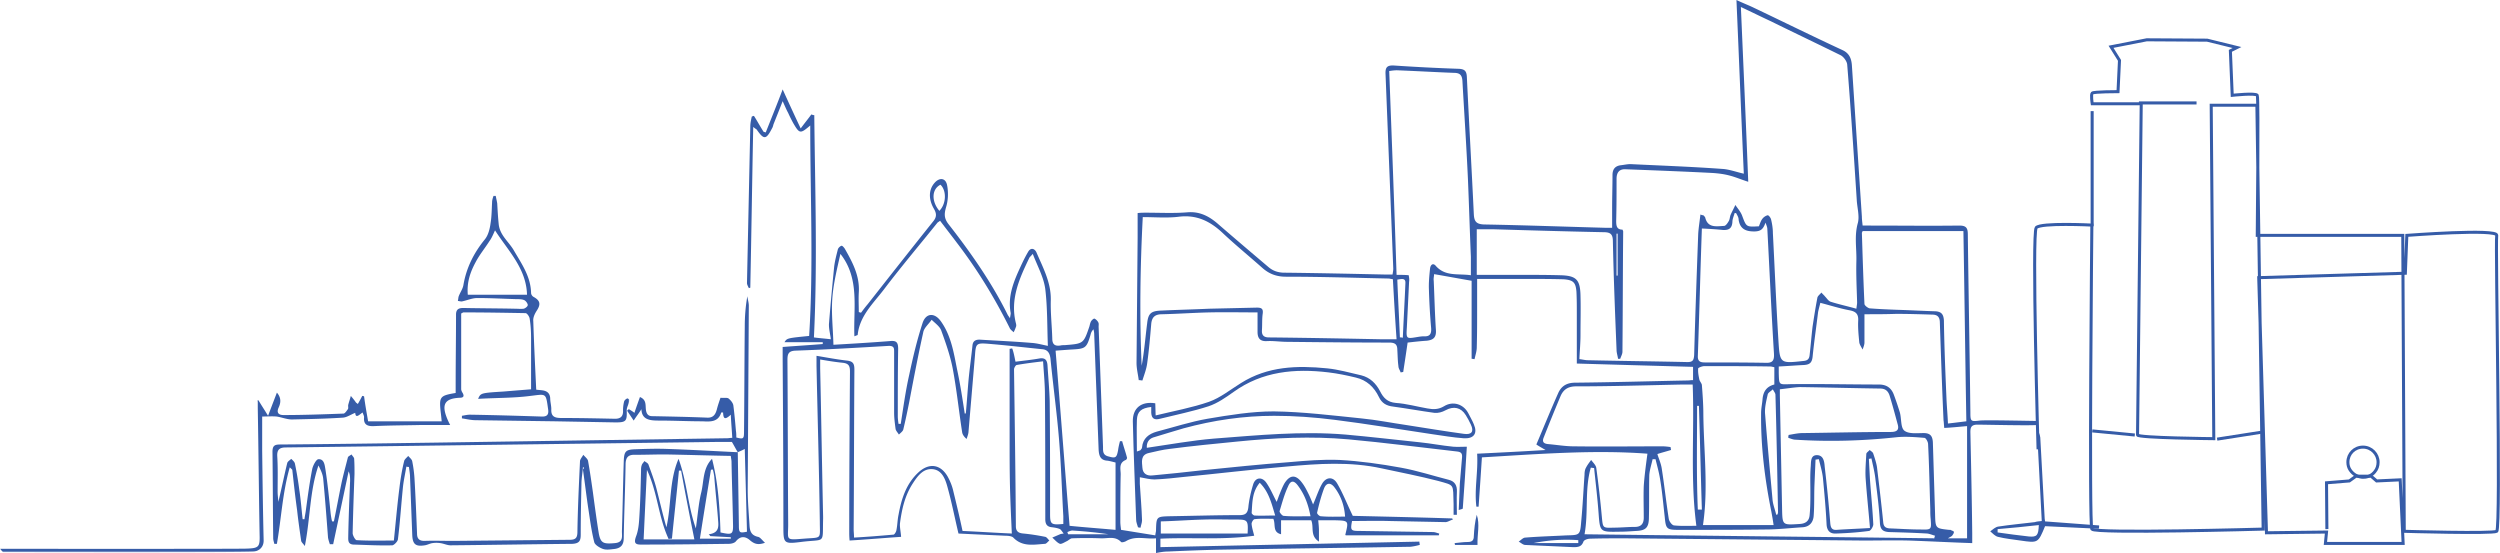 <svg width="1546" height="342" viewBox="0 0 1546 342" xmlns="http://www.w3.org/2000/svg" xmlns:xlink="http://www.w3.org/1999/xlink">
    <defs>
        <path id="dwicc7s23a" d="M0 0h389.145v220.462H0z"/>
    </defs>
    <g fill="none" fill-rule="evenodd">
        <path stroke="#365CA8" stroke-width="1.878" d="M1322.71 63.648h35.634M1371.071 271.563l27.15-4.243M1320.165 269.017l-26.302-2.546"/>
        <path d="M916.414 282.838c-.682 10.695-1.364 20.478-2.046 30.491h-1.366c-1.364-10.695 1.138-21.389.456-32.766 14.102-.683 27.523-1.365 42.309-2.276-2.275-1.366-3.64-2.048-5.687-3.413 4.549-10.695 8.871-21.39 13.648-32.084 2.047-4.323 5.46-6.144 10.464-6.144 23.202-.228 46.176-.91 69.377-1.365 1.137 0 2.047-.228 3.411-.228v-8.192c-24.338-.682-48.678-1.364-71.88-2.047v-30.72c0-4.55 0-9.1-.226-13.652-.456-5.689-1.82-7.282-7.961-7.736-7.962-.228-15.923-.228-24.112-.228h-29.343v18.66c0 7.963 0 15.7-.228 23.663 0 2.504-.91 5.007-1.364 7.282-.683 0-1.138-.228-1.82-.228v-48.239c-7.962-1.365-15.241-2.73-23.202-4.096 0 1.139-.455 2.731-.228 4.096.455 10.24.683 20.479 1.366 30.718.226 4.552-1.82 5.917-5.687 6.371-3.867.228-7.734.684-11.828 1.139-.91 6.371-1.82 12.288-2.73 18.203-.455 0-1.139.228-1.593.228-.454-1.365-1.364-2.503-1.364-3.868-.456-3.186-.456-6.6-.682-10.013 0-3.412-1.366-4.55-5.005-4.55-20.928 0-42.081-.228-63.009-.455-4.322 0-8.417-.684-12.738-.456-4.322.228-5.687-2.047-5.687-5.688v-12.06c-10.235 0-20.017-.227-30.025 0-9.553.227-19.335.91-28.889 1.138-4.094 0-6.369 1.365-6.824 5.917-.683 8.19-1.365 16.154-2.503 24.346-.454 3.64-1.818 7.054-2.956 10.695-.683 0-1.365-.228-2.275-.228-.454-3.641-1.364-7.053-1.364-10.695l.682-77.592v-15.019c2.047-.226 3.639-.226 5.231-.226 8.417 0 17.06.454 25.476-.228 7.735-.683 13.649 2.503 19.108 7.281 10.237 8.875 20.699 17.75 31.163 26.624 2.73 2.275 5.459 3.185 8.871 3.412 20.927.228 41.627.682 62.554 1.138h5.231c.228-1.365.456-2.503.456-3.641l-4.777-120.143c-.228-4.324.909-5.69 5.231-5.461 13.42.91 26.841 1.592 40.263 2.047 3.41.228 4.549 1.366 4.777 4.778 1.364 28.444 2.956 56.66 4.32 85.103.229 4.323 1.365 6.143 6.142 6.371 25.022.455 49.816 1.365 74.838 2.048h4.549v-12.06c0-6.826.228-13.653.228-20.479 0-3.413 1.364-5.689 5.23-6.143 2.047-.228 3.868-.684 5.916-.684 18.879.91 37.758 1.593 56.64 2.959 4.32.227 8.415 1.82 13.42 2.958-1.593-35.725-2.959-70.994-4.551-107.401 3.868 1.82 6.825 2.958 9.782 4.323 18.652 8.874 37.077 17.976 55.729 26.623 4.55 2.047 5.687 5.689 5.915 10.011 2.046 31.174 4.094 62.12 6.14 93.067 0 1.593.229 3.186.457 5.46h5.003c18.198 0 36.622.227 54.82 0 4.322 0 5.232 1.594 5.232 5.462.454 36.634 1.138 73.497 1.592 110.132 0 5.46.228 5.688 5.687 5.006 3.184-.456 32.3.226 35.484.226 1.138 0-.91 1.139 0 2.504-5.003.456-32.3-.228-37.304-.228-3.185.228-3.867 1.593-3.867 4.552.454 20.933.91 41.64 1.138 62.574v6.144c-13.422-.455-26.16-1.138-39.125-1.592-9.327-.228-18.653 0-27.978 0l-147.855-1.367c-7.05 0-14.102 0-21.381.228-1.365 0-3.64.683-4.095 1.821-1.136 3.186-3.412 3.412-6.141 3.412-10.01-.454-19.79-.909-29.799-1.365-1.364 0-2.729-1.365-4.094-2.047 1.365-.91 2.73-2.503 4.094-2.503 8.417-.683 16.833-.91 25.25-1.365 8.416-.228 8.643 0 9.326-8.648.91-9.557 1.364-19.34 2.046-28.897 0-1.593.228-3.186.91-4.324.91-1.82 2.048-3.186 3.185-4.778 1.138 1.592 2.957 3.185 3.184 5.006a674.835 674.835 0 0 1 3.413 30.035c.682 7.054.454 7.054 7.279 6.828 4.321 0 8.871-.456 13.192-.456 3.867 0 5.46-2.048 5.46-5.69 0-6.597-.227-12.968 0-19.567.455-6.6 1.365-13.199 2.274-20.024-32.982-2.504-67.558.227-102.36 2.275zm-3.412-112.862h27.069c8.189 0 16.378 0 24.566.227 10.01.228 12.511 2.503 12.74 12.516.226 8.19 0 16.382 0 24.574 0 4.779-.456 9.557-.684 14.79 2.048.228 3.64.682 5.232.682 20.472.456 41.171.683 61.644 1.139 3.411 0 3.867-1.365 4.094-4.324.682-25.03 1.592-49.832 2.502-74.862.228-3.868.91-7.964 1.366-12.06 1.136.456 1.592.456 1.818.456.456.454.91.91 1.138 1.364 1.593 6.6 6.824 5.461 11.6 5.233 1.139 0 2.275-1.819 2.959-2.957.682-1.137.682-2.73 1.136-3.868.91-2.048 2.048-4.096 2.957-6.144 1.366 2.048 3.184 4.096 4.094 6.372 2.73 7.281 2.503 7.281 10.464 6.825.682-1.592 1.138-3.413 2.275-4.778.682-.91 2.048-1.82 3.184-2.047.682 0 1.82 1.592 2.048 2.503.682 2.73 1.137 5.687 1.137 8.418 1.138 22.072 2.048 44.145 3.412 66.216.91 14.563.91 14.563 15.468 12.97 2.73-.228 3.64-1.366 3.867-3.868.682-5.916 1.137-11.833 1.819-17.52.91-5.917 1.82-11.834 2.958-17.75.226-1.138 1.819-2.275 2.502-3.185.682.91 1.593 1.593 2.275 2.503 1.136 1.137 2.046 2.73 3.41 3.186 5.005 1.593 10.238 2.73 15.923 4.322.228-1.82.456-2.957.456-3.868-.228-8.418-.682-16.838-.456-25.485.228-7.964-1.364-15.7.91-23.664 1.138-4.324-.454-9.557-.682-14.335-1.818-27.988-3.639-55.749-5.913-83.737-.228-2.048-2.276-4.778-4.095-5.689-14.33-7.053-28.66-13.88-42.99-20.934-5.916-2.731-11.829-5.689-18.654-8.874 1.593 36.862 3.185 72.586 4.55 108.084-4.322-1.366-7.962-2.959-11.601-3.868-3.412-.91-7.051-1.366-10.692-1.593-17.74-.91-35.484-1.593-53.454-2.276-3.867-.227-5.687 1.82-5.687 5.916 0 8.647 0 17.293-.227 25.94 0 2.959.227 5.462 3.867 5.462.228.455.454.909.454 1.137-.226 24.802-.226 49.605-.454 74.408 0 1.364-.91 2.957-1.364 4.322h-1.366c-.227-1.82-.91-3.64-.91-5.46-.909-22.3-1.819-44.826-2.275-67.127 0-4.322-1.364-5.687-5.687-5.687-22.746-.456-45.72-1.138-68.467-1.82H913.23v28.215h-.228zm-51.635 2.73c-.91-.228-1.592-.228-2.274-.455-21.382-.455-42.537-1.138-63.919-1.138-5.915 0-10.463-1.82-14.558-5.46-8.188-7.282-16.605-14.108-24.566-21.618-7.734-7.281-16.15-11.377-27.069-10.011-7.279.909-14.785.227-22.292.227-1.592 30.945-2.046 61.437-.682 91.928 1.593-8.646 2.275-17.52 3.413-26.395.682-6.144 2.502-7.508 8.871-7.736 9.78-.456 19.562-.683 29.343-1.139 9.78-.226 19.562-.454 29.571-.682 2.957 0 4.095.682 3.639 3.868-.454 3.186-.228 6.6-.454 10.013-.228 3.185 1.136 4.55 4.32 4.55 23.202.228 46.176.683 69.378 1.138h9.554c-.91-12.742-1.593-24.802-2.275-37.09zm9.782-2.503c.228 1.366.454 2.73.228 4.096l-1.366 27.988c-.454 7.282-.454 7.282 6.369 6.143 1.366-.226 2.73-.454 4.094-.454 3.64.228 4.777-1.365 4.55-5.007a405.128 405.128 0 0 1-1.365-23.436c-.228-4.552.228-9.102.682-13.426.228-2.276 1.82-3.868 3.64-1.593 5.914 6.6 13.649 4.552 21.61 5.689v-11.376c-.684-15.93-1.138-32.085-1.82-48.013-.91-20.252-2.275-40.504-3.412-60.754-.228-3.642-1.593-5.007-5.232-5.007-11.828-.454-23.43-1.137-35.257-1.593-1.593 0-3.185.228-4.777.456 1.592 42.324 3.184 84.191 4.549 126.06 3.184 0 5.232 0 7.507.227zm229.514 70.54v3.867c.454 23.21.91 46.192 1.365 69.402.227 10.921 0 10.695 10.919 10.01 3.867-.226 5.913-2.046 6.141-5.688.454-4.55.454-9.329.454-14.107 0-5.233-.226-10.468.228-15.928.228-2.73-.228-7.054 4.095-6.826 3.867.226 4.321 4.096 4.549 7.282a936.626 936.626 0 0 1 3.412 34.585c.228 2.504.682 4.552 3.867 4.324 6.597-.455 13.192-.682 20.7-1.138-.91-10.922-2.047-21.16-2.73-31.4-.227-4.779.227-9.557.455-14.336 0-.91 1.364-1.592 2.047-2.503.91.683 2.048 1.365 2.276 2.276.908 2.73 1.818 5.46 2.274 8.192 1.364 11.376 2.729 22.753 3.867 34.131.228 2.73 1.364 3.64 3.866 3.868 6.37.228 12.739.682 19.108.682 7.05.228 6.823 0 6.369-6.599-.228-2.047-.228-3.868-.228-5.915-.454-13.425-.682-26.851-1.365-40.276 0-1.365-1.364-3.868-2.274-3.868-5.459-.455-11.146-.91-16.605-.455-20.927 2.275-41.855 2.958-63.008 1.593-1.593 0-2.958-.682-4.55-1.138 0-.683 0-1.137.227-1.821 2.957-.455 5.687-1.137 8.644-1.137 18.197-.228 36.168-.682 54.365-.682 4.094 0 5.459-1.367 4.322-5.007-1.592-5.917-3.184-11.832-5.005-17.749-.91-2.503-2.502-4.096-5.686-4.096-16.605-.226-33.21-.682-49.815-.91-4.095.228-7.963.91-12.284 1.366zm52.317-46.42v17.52c0 1.366-.682 2.958-1.136 4.325-.683-1.367-1.82-2.96-2.048-4.324-.455-4.55-.91-9.103-.683-13.653.228-4.323-1.818-5.689-5.687-6.371-5.913-1.137-11.6-2.958-17.74-4.55-.229 1.136-.911 3.413-1.367 5.688-1.136 9.329-2.502 18.658-3.41 27.76-.456 3.868-2.049 4.779-5.461 5.007-5.003.226-10.236.682-15.467.909v4.096c.228 7.51 0 7.053 7.506 6.827 18.198-.228 36.167.226 54.364.226 4.777 0 7.734 2.049 9.328 6.373 1.364 3.64 2.5 7.054 3.639 10.694 1.137 3.868.454 9.329 2.73 11.377 2.728 2.275 7.961 1.593 12.054 1.593 4.095 0 5.46 1.82 5.687 5.689l1.366 44.37c.226 8.875.226 8.875 8.643 9.785h.91c.683.455 1.82.683 2.047 1.137.228.684-.454 1.593-.91 2.277-.454.682-1.364.909-2.729 1.82h11.828v-69.402c-5.232.456-9.553.91-14.104 1.138-.226-1.82-.226-3.413-.454-4.778-.91-20.024-1.592-40.276-2.274-60.3 0-3.64-1.593-5.005-4.777-5.005-7.507-.228-14.786-.456-22.292-.456-6.369.228-12.512.228-19.563.228zM1049.028 325.16c-3.866-29.353-1.138-58.251-2.274-87.376h-6.37c-21.837.454-43.9 1.137-65.738 1.137-4.777 0-7.733 1.82-9.553 5.916a1224.709 1224.709 0 0 0-10.464 25.712c-1.137 2.73 0 3.87 2.957 4.096 5.232.456 10.463 1.366 15.696 1.366 18.197.227 36.622 0 54.819 0 1.592 0 3.412.227 5.005.455 0 .682.226 1.138.226 1.82-2.957.91-5.687 1.593-8.416 2.503.91 2.958 2.275 5.916 2.73 9.101 1.593 10.24 2.73 20.707 4.322 30.946.228 1.593 2.048 4.096 3.412 4.096 4.321.456 8.872.228 13.648.228zm165.142-182.264h-62.326c-.228.684-.456.91-.456 1.138.456 14.564.91 29.353 1.592 43.917 0 .91 2.048 2.503 3.185 2.73 5.686.455 11.373.683 17.288.91 7.734.228 15.695.684 23.428.91 3.64.228 5.005 1.82 5.233 5.689.226 16.156.91 32.312 1.592 48.467.227 5.006.682 9.784.91 15.245 4.093-.454 7.506-.91 11.373-1.365-.683-39.137-1.137-78.275-1.82-117.641zm-116.92 84.192c-1.136-.228-1.818-.455-2.502-.455-13.648-.227-27.068-.227-40.716-.227-1.365 0-3.64.91-3.867 1.365-.227 2.275.228 4.55.682 6.826.228 1.138 1.366 2.276 1.592 3.413.456 5.917.91 12.06.91 17.977.228 22.982 3.185 45.736-.227 68.719h43.674c-.455-3.186-.91-5.69-1.365-8.192-4.094-20.252-6.596-40.503-6.368-60.983 0-2.958.682-5.915.909-8.874.455-4.779 2.73-7.736 7.279-8.875V227.09zm-23.655-95.342h-.91c-.455 1.821-1.365 3.642-1.365 5.463-.228 3.868-2.048 5.233-5.915 5.005-4.32-.455-8.415-.683-12.966-.91-.908 25.94-1.592 52.563-2.5 79.185 0 3.186 1.818 3.642 4.32 3.642 12.51 0 25.022 0 37.533.226 4.549.228 5.459-1.593 5.23-5.689-1.591-25.711-2.728-51.196-4.092-76.909 0-1.365-.684-2.731-1.138-4.096-1.365 3.868-2.73 5.461-7.052 5.461-5.232 0-8.643-1.593-9.553-7.054 0-1.82-.91-2.957-1.592-4.324zm-87.803 157.69c-.682 0-1.364-.228-2.047-.228-3.868 13.425-1.365 27.532-3.868 41.185 72.562.91 144.442 1.593 216.322 2.503 0-.454.228-1.137.456-1.592-1.592-.455-3.185-1.137-4.777-1.365-7.735-.455-15.696-.683-23.657-.91-3.867-.229-5.46-1.594-5.687-5.69-.455-8.874-1.593-17.748-2.73-26.621-.455-4.552-1.591-8.875-2.501-13.199-.456 0-1.138.228-1.593.228l.682 12.97c.683 9.102 1.593 18.432 2.047 27.533 0 1.365-1.592 4.096-2.729 4.096-6.825.91-13.42 1.365-20.245 1.593-3.639.228-5.687-1.593-5.913-5.69-.456-9.556-1.366-19.34-2.276-28.898-.454-3.868-1.592-7.508-2.501-11.376-.684 0-1.366.227-2.048.227-.228 5.234-.454 10.695-.682 15.928-.228 6.144 0 12.288-.455 18.659-.227 4.096-2.502 7.054-7.052 7.282-7.506.454-15.24 1.364-22.746 1.364-17.97.228-35.94.228-53.91.228-7.279 0-7.734-.682-8.417-7.964-.91-7.964-1.592-15.928-2.956-23.892-.682-4.096-1.82-7.964-2.73-11.832h-1.82c-.683 3.186-1.82 6.598-2.047 9.783-.228 8.648 0 17.295-.228 25.941 0 6.6-1.819 8.419-8.188 8.647-3.412.228-6.597.454-10.01.454-12.282.228-12.055.228-12.965-11.832-.682-9.329-1.819-18.431-2.729-27.532zm112.597 28.899c.228 0 .682-.228.91-.228 0-.456.226-.91.226-1.367-.454-24.118-.908-48.239-1.592-72.585 0-1.138-1.137-2.277-1.592-3.414-1.137 1.137-2.957 2.048-3.185 3.186-.91 4.096-2.046 8.418-1.592 12.514 1.366 17.521 2.958 34.814 4.55 52.335.227 3.186 1.592 6.371 2.275 9.559zm-48.45-3.188h2.5c-.682-21.389-1.136-42.777-1.818-64.166h-1.138c0 21.389-.455 42.777.455 64.166zm-184.25-106.49c.683 0 1.137 0 1.82.228.455-11.15 1.137-22.527 1.592-33.677.228-3.413-2.275-2.731-5.003-2.275.454 12.06 1.136 23.892 1.592 35.724zm110.322 127.198v-1.82c-9.326-.683-18.652 0-27.751 1.82h27.75zm23.657-165.425h.682v-25.94h-.682v25.94z" fill="#365CA8"/>
        <path d="M500.377 207.748c2.73-43.006.682-86.24.682-130.156-6.141 5.234-6.597 5.234-10.464-1.365a83.79 83.79 0 0 1-3.184-6.371c-1.137-2.049-2.047-4.324-3.411-7.282-2.048 5.233-3.869 9.785-5.687 14.336-.228.91-.456 1.82-.91 2.503-3.64 7.054-5.005 7.054-9.326.91-.228-.456-.684-.456-2.276-1.82-.682 33.676-1.136 66.67-1.819 99.436-.228 0-.682.228-.91.228-.455-1.137-1.138-2.047-1.138-3.186.683-32.31 1.366-64.394 2.048-96.707 0-2.047.455-4.096.909-6.143.456-.228.91-.454 1.366-.454 2.046 3.185 3.867 6.597 5.913 9.783.456.228.91.228 1.366.456 3.41-8.646 7.051-17.52 10.464-26.623 3.638 7.964 7.05 15.473 11.146 24.12 2.728-3.642 4.776-6.143 6.595-8.647.682.227 1.138.455 1.82.455.454 45.737 2.047 91.246-.228 137.437 3.185.455 6.597.683 10.464 1.137-.454-3.64-1.364-6.825-1.137-9.783.91-11.606 2.047-23.438 3.185-35.042.454-3.641 1.364-7.055 2.274-10.695.227-.91 1.365-2.047 2.275-2.275.454-.228 1.592 1.137 2.046 1.82 4.777 8.419 9.328 16.839 8.644 27.078-.226 4.096 0 8.19 0 12.06.456.227.91.227 1.366.455 1.364-1.821 2.729-3.64 4.094-5.233 13.42-17.067 26.841-34.133 40.49-51.198 2.502-2.96 2.046-5.234.454-7.964-3.411-5.917-3.185-11.832.455-15.928 2.957-3.414 6.824-3.186 7.734 1.365.91 4.55.682 9.557-.682 13.88-1.138 4.095-1.138 6.598 1.364 10.012 13.876 17.749 26.842 36.18 36.85 56.43.228.457.682.911 1.364 2.05.228-1.593.456-2.504.456-3.186-2.048-10.696 2.047-20.024 6.37-29.355 1.364-2.957 2.728-5.687 4.32-8.418 1.593-2.958 4.095-2.276 5.233.228 4.095 9.557 9.098 18.657 8.871 29.58-.228 7.737.683 15.7.909 23.665 0 3.868 1.82 4.778 5.005 4.324.91-.228 1.82-.228 2.73-.228 11.6-.91 11.6-.91 15.24-11.606.227-.909.455-2.047.909-2.957.456-.91 1.82-2.048 2.276-1.821.908.456 1.819 1.366 2.274 2.277.455.682.227 1.819.227 2.73l2.73 74.407c0 2.275-.228 4.778 2.957 5.689 4.776 1.364 5.459 1.137 6.369-3.868.228-1.821.682-3.642 1.138-5.463h1.364c.91 3.414 2.048 6.6 2.957 10.013.228.455-.227 1.365-.682 1.593-4.55 1.82-3.185 5.689-3.185 8.874-.226 9.784-.226 19.569-.226 29.353 0 1.593.226 2.958.454 5.007l21.155 3.412c.227-1.82.454-2.275.454-2.958.228-8.646.228-8.646 8.644-8.874 14.33-.228 28.66-.683 42.991-.683 3.64 0 5.005-1.138 5.46-4.778.455-4.779 1.591-9.557 2.957-14.107 1.365-4.552 5.46-5.007 8.188-1.139 2.502 3.642 4.095 7.51 6.37 11.832.681-1.592 1.137-3.185 1.82-4.778.91-2.275 1.82-4.55 2.956-6.598 3.412-5.462 7.051-5.689 10.92-.456 1.592 2.049 2.728 4.324 3.866 6.6 1.137 2.275 2.047 4.55 2.957 6.825 2.046-4.55 3.412-9.1 5.687-12.969 2.502-4.096 6.597-4.324 9.097-.228 3.64 6.143 6.143 12.743 9.782 20.25 19.335.457 40.489.911 61.416 1.594.228.228.456.456.456.683-1.592.455-3.185 1.593-4.55 1.593l-34.802-.684c-7.734-.226-15.469 0-22.974 0-1.138 5.917-.683 6.145 4.776 6.145 15.013.227 30.253.455 45.266.683 1.364 0 2.73.682 3.867.91 0 .454-.228.682-.228 1.137h-57.548s-.456-.455-.228-.683c2.047-8.418 2.047-8.418-6.597-8.646h-10.236c.228 2.275.455 4.324.455 6.371v6.826c-5.686-3.64-2.957-8.873-4.777-13.197h-18.652v8.646c-5.459-1.364-3.184-5.915-4.776-9.556-3.64 0-7.734-.228-11.602.228-.682 0-2.047 2.047-1.819 3.185.227 2.275.91 4.323 1.592 7.054-19.335 2.73-38.67.91-58.005 1.82v5.233c53.455-1.136 106.91-2.275 160.138-3.413 0 .684.227 1.366.227 2.049-1.819.454-3.639.91-5.687 1.137-39.579.683-79.158 1.138-118.738 1.82-10.464.228-21.154.683-31.617 1.139-2.275 0-4.55.454-7.052.91v-9.102c-6.369.682-12.738-1.821-18.652 1.82-.91.455-2.503.91-2.957.455-3.639-3.868-8.19-2.047-12.51-2.275a230.252 230.252 0 0 0-17.743 0c-1.138 0-2.275 1.364-3.413 1.82-1.364.683-3.184 1.82-4.094 1.593-1.819-.682-3.185-2.503-4.777-3.868 1.592-.684 3.184-1.366 4.777-2.049.456-.228.91-.228 2.274-.454-.908-1.138-1.592-2.275-2.274-2.731-1.593-.683-3.185-.91-4.777-1.137-3.185-.228-4.321-1.82-4.321-5.006 0-25.713 0-51.426-.228-77.138 0-6.371-.682-12.97-1.138-20.48-5.913.683-11.146 1.366-16.377 2.275-.682.228-1.592 1.821-1.592 2.732.454 32.31.91 64.622 1.138 96.933 0 3.414 1.818 4.324 4.777 4.552 4.549.454 8.87 1.137 13.42 2.047.91.228 1.592 1.365 2.502 2.275-.91.683-1.82 2.05-2.73 2.05-6.823.454-13.876 2.046-19.561-3.869-.91-.91-3.185-1.138-4.777-1.138-10.01-.455-19.791-.91-29.117-1.365-2.274-9.557-4.094-18.887-6.597-27.988-1.364-5.235-3.41-11.378-9.553-11.832-5.914-.456-9.326 4.55-12.283 9.1-4.777 7.51-6.597 15.702-7.735 24.349-.226 2.503.456 5.005.684 8.418-10.237.683-20.7 1.593-31.845 2.275-.228-2.275-.228-4.096-.228-5.915 0-32.766.228-65.533.454-98.528 0-3.413-.682-5.006-4.321-5.46-4.55-.455-8.871-1.139-14.104-2.048v5.461c.684 30.491 1.138 60.981 1.82 91.7v1.366c-.454 16.156 1.82 12.288-13.876 14.335-10.69 1.365-10.69.682-10.69-10.011 0-34.588-.228-68.947-.456-103.535v-7.053c8.645-.683 16.833-1.137 24.794-1.82v-1.138h-23.656c1.592-2.503 1.592-2.503 15.24-3.868zm127.609 15.928c5.231-.682 10.008-1.138 15.012-2.047 3.413-.456 4.55 1.137 4.777 4.322.456 7.282 1.138 14.792 1.365 22.072.228 23.21.228 46.193.228 69.401 0 6.827.455 7.282 8.189 6.6v-4.78c-.91-16.155-1.365-32.31-2.73-48.466-1.365-16.384-3.64-32.767-5.232-49.15-.455-3.413-1.82-5.461-5.232-5.688-11.372-1.138-22.746-2.503-34.12-3.414-6.369-.454-6.823.228-7.28 6.826a37711.57 37711.57 0 0 1-4.094 48.24c-.226 1.365-.682 2.504-1.136 3.868-1.592-1.364-2.503-2.73-2.73-4.096-2.047-13.197-3.411-26.621-5.914-39.82-1.592-7.964-4.322-15.7-7.051-23.21-.91-2.503-3.868-4.55-5.915-6.597-1.82 2.73-4.777 5.005-5.23 7.964-3.185 14.335-5.916 28.67-8.646 43.006-1.136 5.687-2.274 11.15-3.639 16.838-.228 1.137-1.82 2.275-2.73 3.186-.682-1.139-1.819-2.277-2.046-3.414-.455-3.413-.91-6.827-.91-10.24v-37.09c0-2.275.227-4.096-3.185-4.096-19.335 1.139-38.669 2.276-58.004 2.96-4.095.226-4.777 2.047-4.777 5.687.228 33.905.228 67.808.455 101.713 0 9.785-2.047 9.785 9.553 8.875 11.602-.91 10.01.682 10.01-10.468-.456-32.084-1.366-64.168-2.048-96.25v-6.372c6.824 1.137 12.738 2.275 18.88 2.958 3.867.454 4.55 2.047 4.55 5.689-.229 32.766-.229 65.533-.457 98.526 0 1.593.228 3.185.228 5.234 8.417-.456 16.379-1.138 24.34-1.82.682 0 1.592-1.593 1.819-2.504.683-3.185.683-6.599 1.366-9.785 1.818-10.011 4.776-19.34 12.51-26.395 6.597-5.915 13.648-4.778 17.97 2.96 1.365 2.502 2.502 5.232 3.184 7.963 2.048 8.419 4.094 16.839 5.914 25.485 10.236.455 20.246 1.137 30.481 1.593-.455-10.24-.91-19.796-1.138-29.127-.226-9.556-.226-19.113-.226-28.67V215.713c.454 0 .909-.229 1.592-.229.909 2.275 1.365 5.007 2.047 8.192zm-31.391 32.084c.228 0 .456 0 .682-.228.684-7.281 1.138-14.79 1.82-22.071.682-6.6 1.592-13.198 2.275-19.796.228-2.503 1.592-3.642 4.322-3.642 10.918.683 21.61 1.139 32.528 2.049 3.184.227 6.369 1.137 9.781 1.82-.456-12.06-.228-23.665-1.592-35.043-.91-7.281-4.777-14.107-7.734-21.843-1.365 1.593-2.048 2.047-2.275 2.73-6.142 12.742-11.829 25.485-8.188 40.048.226.682.226 1.365.226 1.82a27.537 27.537 0 0 1-1.592 3.869c-.909-.91-2.047-1.593-2.501-2.731-9.327-18.658-20.017-36.18-32.755-52.791-3.413-4.55-6.825-8.873-10.238-13.425-.908.682-1.364.91-1.592 1.138-11.146 13.88-22.518 27.306-33.21 41.413-6.597 8.647-15.012 16.383-16.15 27.989 0 .228-.454.228-2.047.91-.682-17.52 3.413-35.724-8.643-50.97-2.048 9.101-4.323 18.203-5.005 27.532-.682 9.33.454 18.886.682 28.67 11.828-.682 23.202-1.364 34.804-2.274 4.093-.455 5.23.682 5.23 4.778-.227 13.88-.227 27.76-.227 41.641 0 1.593.228 3.186.456 4.779h1.364c1.592-10.013 2.957-20.253 5.231-30.264 2.276-10.695 4.777-21.389 8.19-31.856 2.047-6.6 7.506-6.827 11.373-1.366 6.37 8.874 7.961 19.341 10.008 29.58 2.048 9.557 3.412 18.66 4.777 27.534zm56.185-38.91c2.957 36.18 5.687 72.131 8.644 108.312 8.87.91 18.425 1.592 28.432 2.503v-41.641c-1.818-.456-3.41-.91-5.003-1.139-4.322-.226-5.232-2.957-5.46-6.825-.909-23.665-1.819-47.558-2.729-71.222 0-1.137-.228-2.276-.456-3.186-1.136 1.138-1.592 2.275-1.818 3.414-2.503 8.418-3.185 8.646-12.284 9.1-3.185.229-6.37.456-9.326.684zm118.738 113.09c.454-8.192 0-8.647-6.825-8.647-6.823 0-13.647-.227-20.244 0-8.871.227-17.743.91-26.614 1.137v7.51h53.683zm38.896-10.695c-1.364-7.282-3.638-13.425-7.733-18.886-2.502-3.414-4.549-3.414-6.141.454-2.276 4.779-3.64 10.013-5.233 15.246-.228.683 1.593 2.958 2.503 2.958 5.23.456 10.463.228 16.604.228zm21.382.228c-.454-7.054-2.729-13.199-6.823-18.432-2.275-2.73-4.777-2.503-6.141.91-1.82 4.78-3.185 10.012-4.323 15.019-.228.682 1.364 2.275 2.275 2.275 5.004.456 9.781.228 15.012.228zm-52.771-20.935c-4.777 5.689-4.55 12.288-5.005 18.66 0 .454 1.137 1.592 1.819 1.592 4.094.227 7.961 0 12.738 0-2.274-7.51-3.867-14.563-9.552-20.252zM580.9 130.383c4.323-4.324 4.549-12.515.682-16.156-5.459 2.73-5.687 10.239-.682 16.156zm79.16 198.647.453 1.364h25.022c-7.279-1.136-14.558-1.819-21.837-2.275-1.137-.228-2.502.456-3.639.91zM360.484 288.981c-.228 3.414-.91 6.826-.91 10.24-.228 10.467-.454 20.934-.454 31.402 0 3.868-.91 5.46-5.233 5.688-25.02.227-50.27.683-75.29.91-2.049 0-4.323-1.138-6.37-1.366a16.768 16.768 0 0 0-4.776 0c-1.593.228-3.185 1.139-4.777 1.367-5.687.909-7.507-.684-7.735-6.372-.454-11.833-.91-23.893-1.365-35.725 0-2.048-.454-4.323-.682-6.371-.454 0-.91 0-1.592-.227-.682 4.095-1.592 8.19-2.047 12.059-1.138 10.923-1.82 22.072-3.186 32.994-.226 1.365-2.274 3.414-3.41 3.642-7.962.226-15.923-.228-24.112-.456-3.64-.228-3.185-2.958-3.185-5.461.228-11.378.682-22.755 1.138-33.905 0-2.047 0-3.868-.91-5.915l-9.554 45.053h-2.048c-.454-1.365-.91-2.73-1.136-4.095-.91-12.06-1.82-24.12-2.958-36.18-.227-2.958-1.593-5.689-2.957-8.42-5.459 15.928-5.005 32.54-8.416 49.833-1.138-1.593-2.048-2.275-2.274-3.185-.91-6.372-1.82-12.515-2.502-18.886-1.138-8.192-2.048-16.384-2.958-24.803 0-.456-.455-.682-1.593-1.82-4.549 15.928-5.23 31.856-7.961 47.33h-1.592c-.227-1.139-.683-2.276-.683-3.414-.227-17.75-.227-35.724-.454-53.473 0-3.868 1.365-4.55 4.777-4.55 31.39-.229 62.78-.683 94.398-1.14l182.202-2.729c.682 0 1.592-.228 2.957-.228-.228-4.55-.682-9.102-.91-14.335-4.55 4.322-4.55 1.137-4.777-1.365h-1.137c-1.82 6.143-7.05 5.687-11.601 5.46-8.872 0-17.742-.455-26.84-.455-5.688 0-10.692-.455-10.919-7.054-1.366 2.276-3.184 4.55-4.777 7.054-1.366-2.047-2.73-4.096-4.094-6.143.454-.228.682-.683 1.136-.91 1.138.682 2.275 1.364 3.413 2.275 1.138-3.413 2.274-6.598 3.412-9.785 3.867 1.593 3.411 4.552 3.639 7.281.228 2.731 1.138 4.552 3.867 4.552 11.373.227 22.747.455 33.893.91 3.639.227 5.231-1.592 6.141-5.006.682-2.73 1.592-5.234 2.275-7.281 2.274.228 4.094-.228 5.004.454 1.365 1.138 2.73 2.731 2.957 4.324.682 5.233 1.138 10.467 1.592 15.7.228 1.366.228 2.731.228 4.096 4.549 1.139 4.777.91 4.777-4.096.228-21.389.228-43.006.454-64.395 0-6.143.456-12.514 1.592-18.885.228 2.047.91 3.868.91 5.915-.226 38-.454 76-.682 113.773 0 7.28.683 14.79 1.138 22.3.227 3.412 1.137 5.915 5.231 6.825 1.365.228 2.503 2.048 4.323 3.642-4.323 1.593-6.597.682-9.1-1.366-2.728-2.504-5.913-3.186-8.87.456-.91 1.136-2.957 1.592-4.55 1.592-18.197.227-36.168.455-54.365.455-3.639 0-4.094-1.365-2.956-4.779 1.364-3.413 1.82-7.281 2.046-10.921.682-10.013.91-20.024 1.138-29.81 0-1.136 0-2.502.455-3.64.227-.91 1.137-1.592 1.592-2.503.91.683 2.048 1.137 2.502 2.048 1.82 5.006 3.64 9.785 5.005 15.017 2.046 7.964 3.867 15.929 6.141 23.893 3.185-13.88 1.592-28.671 7.507-42.324 5.231 14.109 5.687 28.899 10.69 43.007 1.138-7.51 1.592-15.245 3.413-22.527 1.592-6.827.91-14.791 6.597-20.48 3.866 15.02 4.776 30.265 5.23 45.51 7.28 1.592 7.962 1.366 7.736-5.688-.228-12.743-.684-25.485-.91-38.001 0-.91-.228-1.82-.456-3.64-13.649-.228-27.069-.683-40.717-.91-6.141 0-12.056.227-18.197.227-4.55-.228-6.141 1.593-6.141 6.144-.228 15.017-.91 30.263-1.138 45.28 0 4.551-2.047 6.372-5.914 6.828-2.274.226-4.776.682-6.824 0-2.047-.684-5.004-2.503-5.46-4.096-1.82-7.054-2.728-14.563-3.866-21.845-1.138-7.736-2.047-15.474-3.185-23.21 1.138-1.365.455-1.365 0-1.365m95.764-9.328c.228 15.017.455 30.263.682 45.28 0 4.551.455 4.78 5.005 3.869-.456-17.067-.91-33.904-1.366-51.198-2.046 1.138-3.41 1.593-4.32 2.049-1.139-1.821-2.275-4.096-3.641-6.372h-8.644l-212.227 2.73c-18.197.228-36.622.456-54.82.682-3.866 0-5.686 1.139-5.458 5.463.454 7.28.228 14.562.228 21.843 0 1.821.226 3.414.454 6.371 2.048-8.646 3.64-16.382 5.459-23.892.228-1.137 1.592-1.82 2.502-2.73.91.91 2.048 1.82 2.275 2.958a204.611 204.611 0 0 1 2.73 16.383c.91 5.917 1.364 12.06 2.047 17.977h1.138c.227-2.05.682-3.868.91-5.917 1.136-8.419 2.274-16.839 3.866-25.03.455-2.276 2.503-6.144 3.867-6.144 3.64-.226 3.867 3.868 4.323 6.371 1.364 8.875 2.274 17.977 3.184 26.852.227 1.819.454 3.412.91 5.233h1.137c1.592-7.737 2.956-15.246 4.549-22.982 1.138-5.461 2.73-11.15 4.094-16.61.228-.683 1.366-1.14 2.275-1.822.455.91 1.365 1.593 1.592 2.504.228 3.185.228 6.37.228 9.556-.455 12.287-.91 24.575-1.137 36.635 0 1.365 1.593 4.324 2.501 4.324 7.735.455 15.24.227 22.976.227 1.136-10.922 2.046-21.617 3.41-32.311.683-5.689 1.593-11.378 2.959-16.839.226-1.138 1.818-2.275 2.5-3.185.91 1.137 2.276 2.047 2.503 3.413a78.786 78.786 0 0 1 1.366 10.24c.682 11.377 1.136 22.981 1.592 34.36 0 3.185 1.364 4.55 4.549 4.55 5.915-.228 11.828 0 17.743 0l72.106-.683c3.64 0 4.777-1.138 4.777-5.006.228-14.563.91-28.899 1.592-43.46 0-1.367 1.366-2.732 2.048-4.097 1.137 1.365 2.729 2.504 2.957 3.868 1.138 6.372 2.046 12.743 2.956 19.114 1.138 8.419 2.275 17.067 3.64 25.485 1.137 6.143 2.73 6.826 10.009 6.143 5.232-.454 4.322-4.096 4.322-7.281.454-14.562.682-29.125 1.137-43.46.228-5.917 1.138-7.054 6.824-7.282 6.596-.228 12.965-.455 19.562-.228 14.558.456 29.343 1.366 44.13 2.049m-35.03 11.376h-1.365c-1.366 14.109-2.958 28.216-4.323 42.097-.682 0-1.364 0-2.046.226-6.37-13.651-6.825-28.897-13.422-42.778-.682 14.108-1.364 28.216-2.047 43.006h31.392c-2.959-14.79-5.687-28.67-8.19-42.551m11.6 42.097h19.108v-.91c-4.321-.229-8.644-.457-12.738-.683-.227-.456-.455-.683-.91-1.138 7.279-.91 5.914-5.916 5.686-10.012-.682-8.648-1.592-17.066-2.274-25.713-.228-1.365-.454-2.957-.91-4.324-.454 0-.682 0-1.137.228a5727.39 5727.39 0 0 0-6.825 42.552" fill="#365CA8"/>
        <path d="M709.192 276.922c14.102-2.048 27.75-4.55 41.399-5.69 27.068-2.046 54.137-4.778 81.433-2.502 15.24 1.366 30.708 3.185 45.948 4.778 6.825.683 13.648 2.049 20.7 2.731 2.73.228 5.46 0 8.417 0-.683 12.743-1.593 25.485-2.503 38.228 0 .228-.91.454-2.502.91.228-5.917.456-11.15.682-16.384.456-5.46.91-10.922 1.366-16.154.226-2.504-.684-3.414-3.185-3.642-22.293-2.503-44.585-5.46-67.103-7.508-22.974-2.049-45.949-.91-68.695 1.365-13.876 1.365-27.979 2.73-41.855 4.55-4.32.456-8.643 1.593-12.738 2.503-5.459 1.139-4.321 5.69-4.095 9.103.228 3.64 2.73 5.233 6.37 4.778 10.237-.91 20.473-2.049 30.708-3.185 17.97-1.821 35.712-3.642 53.683-5.007 10.464-.91 20.926-1.82 31.163-1.365 12.738.683 25.477 2.502 37.987 4.779 10.008 1.82 19.79 5.005 29.57 7.508 3.64.91 5.232 3.413 5.005 7.51-.227 4.55 0 9.328 0 14.107H898.9v-6.6c-.454-12.742.91-11.376-9.553-14.335-11.374-2.957-23.202-5.233-34.802-7.736-19.563-4.324-39.353-2.957-59.142-1.138-21.154 1.82-42.081 4.324-63.009 6.373-6.14.682-12.283 1.364-18.425 1.592-2.73 0-5.459-.684-9.099-1.366v4.096c.456 7.51 1.138 15.018 1.366 22.527 0 1.593-.682 2.958-.91 4.55-.456 0-.91 0-1.592-.227-.456-1.593-1.138-3.186-1.138-4.55-.682-20.253-1.593-40.503-2.047-60.755-.228-8.419 5.231-12.743 13.876-11.377 0 2.502.227 5.005.227 7.509 11.146-2.73 22.52-4.779 32.983-8.419 7.051-2.503 13.192-7.51 19.79-11.605 16.604-10.468 34.801-10.922 53.226-9.101 7.052.682 14.104 2.73 21.156 4.322 5.459 1.366 9.097 5.006 11.6 9.785 2.048 4.096 4.55 6.826 9.781 7.282 6.597.454 12.966 2.275 19.562 3.413 3.64.683 6.825.683 10.237-1.366 5.459-3.412 12.055-1.365 15.013 4.324 1.136 2.275 2.502 4.55 3.41 6.825 2.503 5.69 0 9.103-6.368 8.647-6.37-.455-12.965-1.593-19.334-2.502-20.017-2.959-40.263-6.371-60.28-8.874-12.51-1.593-25.02-2.503-37.532-2.503-18.88 0-37.53 2.73-55.956 7.736-6.369 1.82-12.738 3.868-18.88 5.688-2.503.91-4.095 2.958-3.867 6.372m-6.142 2.275c1.82-.682 2.275-.682 2.275-.91.454-.455.91-1.137.91-1.593.454-5.689 4.321-8.419 9.098-9.784 10.464-2.73 20.927-6.144 31.39-7.964 13.421-2.276 27.297-4.552 40.946-4.552 17.969.228 36.166 2.504 54.137 4.324 9.325.91 18.425 2.73 27.75 4.096 11.828 1.82 23.884 3.868 35.712 5.461 4.777.683 6.37-1.365 4.323-5.689-.91-2.047-2.048-4.096-3.185-5.916-2.958-4.779-7.507-5.688-12.511-2.958-2.047 1.138-4.55 1.82-6.824 1.593-8.417-1.137-17.06-2.73-25.476-3.868-4.095-.455-7.051-2.048-8.871-5.917-2.957-6.143-7.507-10.467-14.33-12.06-5.688-1.365-11.147-2.502-16.834-3.186-20.927-2.501-40.944-.682-58.686 12.06-4.776 3.414-10.009 7.054-15.468 8.875-9.781 3.185-20.017 5.234-30.025 7.736-3.413.91-5.233 0-5.46-3.64v-3.64c-6.142.682-8.643 2.73-8.87 7.964-.228 6.371 0 12.742 0 19.568" fill="#365CA8"/>
        <g transform="translate(0 121.054)">
            <mask id="0avhad8dcb" fill="#fff">
                <use xlink:href="#dwicc7s23a"/>
            </mask>
            <path d="M159.858 126.514c1.592 2.732 3.412 5.461 5.915 9.557 2.046-5.46 3.639-9.557 5.459-14.335 2.956 3.414 2.274 6.6 1.136 9.102-1.592 3.413 0 4.779 2.958 4.779 12.283 0 24.793-.456 37.077-.91.91 0 2.048-1.821 2.73-2.732.454-.682 0-1.82.226-2.73.456-1.82 1.138-3.641 1.593-5.462 1.138 1.367 2.276 2.731 3.184 4.096.228.228.684.456 1.138.91.91-1.592 1.82-3.185 2.73-5.006.455 0 .91.228 1.137.228.682 5.235 1.592 10.24 2.502 15.474h45.494a190.545 190.545 0 0 0-.682-6.371c-.91-8.875-.228-9.557 9.325-11.15v-5.46c0-14.336.228-28.671.228-43.007 0-3.413 1.819-4.096 4.55-4.096 10.69.227 21.154.227 31.845.455 1.82 0 3.64.228 5.459 0 .91-.228 2.502-1.365 2.502-2.276 0-.91-1.137-2.503-2.047-2.957-1.366-.684-3.184-.684-5.004-.684-7.962-.227-15.923-.683-24.112-.683-3.185 0-6.141 1.367-9.326 2.05-.91.226-1.82-.229-2.73-.229.228-.91.228-1.82.456-2.73.91-2.503 2.502-4.551 2.956-7.055 1.82-10.693 6.37-19.796 13.194-28.214 2.275-2.731 3.185-6.827 3.639-10.24.682-4.096.682-8.42.91-12.742 0-1.366.454-2.731.91-4.096h1.364c.228 1.593.683 3.186.91 4.778.228 4.096.455 8.419.91 12.743.683 7.054 6.37 10.922 9.554 16.61 4.777 8.192 10.236 15.929 10.464 25.94 0 .91.682 2.049 1.592 2.503 4.093 2.275 4.55 4.55 1.819 8.647-1.137 1.82-2.275 4.096-2.047 6.37.455 14.11 1.137 27.989 1.82 42.324 1.365.228 2.73.228 4.094.456 2.73.455 4.322 1.82 4.55 4.779 0 2.275.682 4.55.682 6.825-.228 4.552 2.047 5.461 6.141 5.461 10.692 0 21.382.228 32.301.456 3.867.228 6.142-.91 5.914-5.234 0-1.82.228-3.64.682-5.461.228-.683.91-1.365 1.82-1.82.228-.227 1.365.455 1.365.91 0 .682-.227 1.366-.455 2.275-.454 1.366-1.138 2.73-1.138 4.096.228 6.599-.226 7.51-6.823 7.51-12.51-.229-25.022-.455-37.532-.683-16.377-.228-32.528-.456-48.906-.683-2.957 0-5.686-.683-8.644-1.138v-1.593c1.592-.228 3.185-.682 5.005-.682 14.558.228 29.343.682 43.901 1.137 3.867.228 5.005-1.137 4.323-5.005-1.366-9.785-1.138-8.875-10.92-7.738-10.464 1.367-21.154 1.139-32.3 1.821 1.593-3.64 1.593-3.64 15.923-4.55 5.46-.456 11.146-.91 16.833-1.365v-31.63c0-4.096-.228-8.19-.91-12.287-.228-1.138-1.592-3.185-2.503-3.185-12.738-.228-25.704-.456-38.442-.456-.228 0-.454.228-1.364.682v46.648c0 .91.454 1.82.91 2.503 1.136 2.047.454 2.958-1.82 2.958-9.326.454-11.374 4.096-7.734 12.97.455 1.137.91 2.047 1.819 3.868h-17.741c-9.782.228-19.335.228-29.117.683-4.095.227-6.823-.683-6.369-5.461 0-.91-.454-1.593-.91-2.958-1.819 1.137-4.321 4.096-4.549.227-2.502.91-5.005 2.73-7.507 2.959-10.462.682-21.154.91-31.618 1.137-3.184 0-6.369-1.365-9.553-1.82-2.73-.228-5.687 0-8.872 0v20.933c.228 18.66.456 37.09.91 55.749 0 4.324-2.956 6.37-5.914 6.827-5.686.682-149.394.34-155.08.34-.456 0-.91-.91-2.048-2.047 5.459 0 147.574.114 152.125-.114 7.96-.228 8.643-.91 8.415-8.646-.454-25.941-.682-52.109-1.136-78.048v-4.324c-.456-.455 0-.683.454-.683M325.91 61.21c-.456-16.384-11.828-27.306-19.79-39.82-1.138 2.503-2.048 4.778-3.412 6.6-2.73 4.322-6.141 8.418-8.644 13.196-3.184 5.917-5.459 12.288-4.777 20.024h36.623" fill="#365CA8" mask="url(#0avhad8dcb)"/>
        </g>
        <path d="M1262.62 322.203c-.91-19.114-2.047-38-2.957-56.659.227 0 .454-.228.454-.228.456 1.821 1.365 3.414 1.593 5.235.91 16.61 1.82 33.449 2.73 50.287 0 .455.226.91.226 1.593 11.148.91 22.292 1.593 33.44 2.503 0 .683 0 1.365-.228 2.048-11.146-.455-22.292-1.139-33.21-1.593-4.323 10.467-4.323 10.467-15.24 8.874-4.551-.682-9.328-1.138-13.877-2.275-1.82-.456-3.184-2.049-4.777-3.414 1.593-1.138 3.185-2.73 5.005-2.957 7.506-1.139 15.013-1.821 22.52-2.731 1.364-.455 2.274-.455 4.32-.683m-27.296 5.007v2.047c6.37.91 12.966 1.82 19.335 2.503 5.005.454 5.915-.682 6.142-7.054-8.416.91-16.833 1.821-25.477 2.504M899.582 335.856c2.73-.228 5.231-.683 7.961-.683 2.73 0 3.867-.91 3.867-3.641.228-4.323.682-8.873 1.82-13.197 2.047 5.917.228 12.06.455 18.66H899.81c-.228-.457-.228-.685-.228-1.14" fill="#365CA8"/>
        <path stroke="#365CA8" stroke-width="1.878" d="M1293.783 139.94V68.718"/>
        <g stroke="#365CA8" stroke-width="1.878">
            <path d="M1260.345 277.862s-3.873-133.673-1.14-137.084c2.735-3.182 34.4-1.59 34.4-1.59s-1.822 185.05 0 188.005c1.822 2.955 105.93 0 105.93 0l-3.874-262.117h-28.247l1.595 206.193s-47.156-.455-47.156-2.274c0-1.591 2.278-204.829 2.278-204.829h-30.299s-.911-5.683 0-6.593c.912-.908 15.947-.908 15.947-.908l.911-19.324-5.239-8.412 22.097-4.319 37.36.228 18.452 4.546-4.1 2.046 1.14 27.508s14.578-1.591 15.49 0c.91 1.591 0 86.614 0 86.614h89.984l.91 183.005s54.446 1.591 57.18 0c2.733-1.591-.911-178.685 0-183.005.912-4.32-55.585 0-55.585 0l-.91 23.417-90.668 2.727 4.784 157.77 37.133-.454-.685 7.048h48.068l-1.823-39.33-14.579.682-3.417-2.955h-9.34l-4.1 2.955-14.124 1.137.227 28.644"/>
            <path d="M1461.498 295.14c2.96 0 5.467-1.364 7.062-3.411 1.366-1.592 2.05-3.637 2.05-5.91 0-5.002-4.1-9.322-9.34-9.322s-9.34 4.092-9.34 9.322c0 1.817.456 3.409 1.366 4.774 1.823 2.727 4.784 4.546 8.202 4.546z"/>
        </g>
    </g>
</svg>
